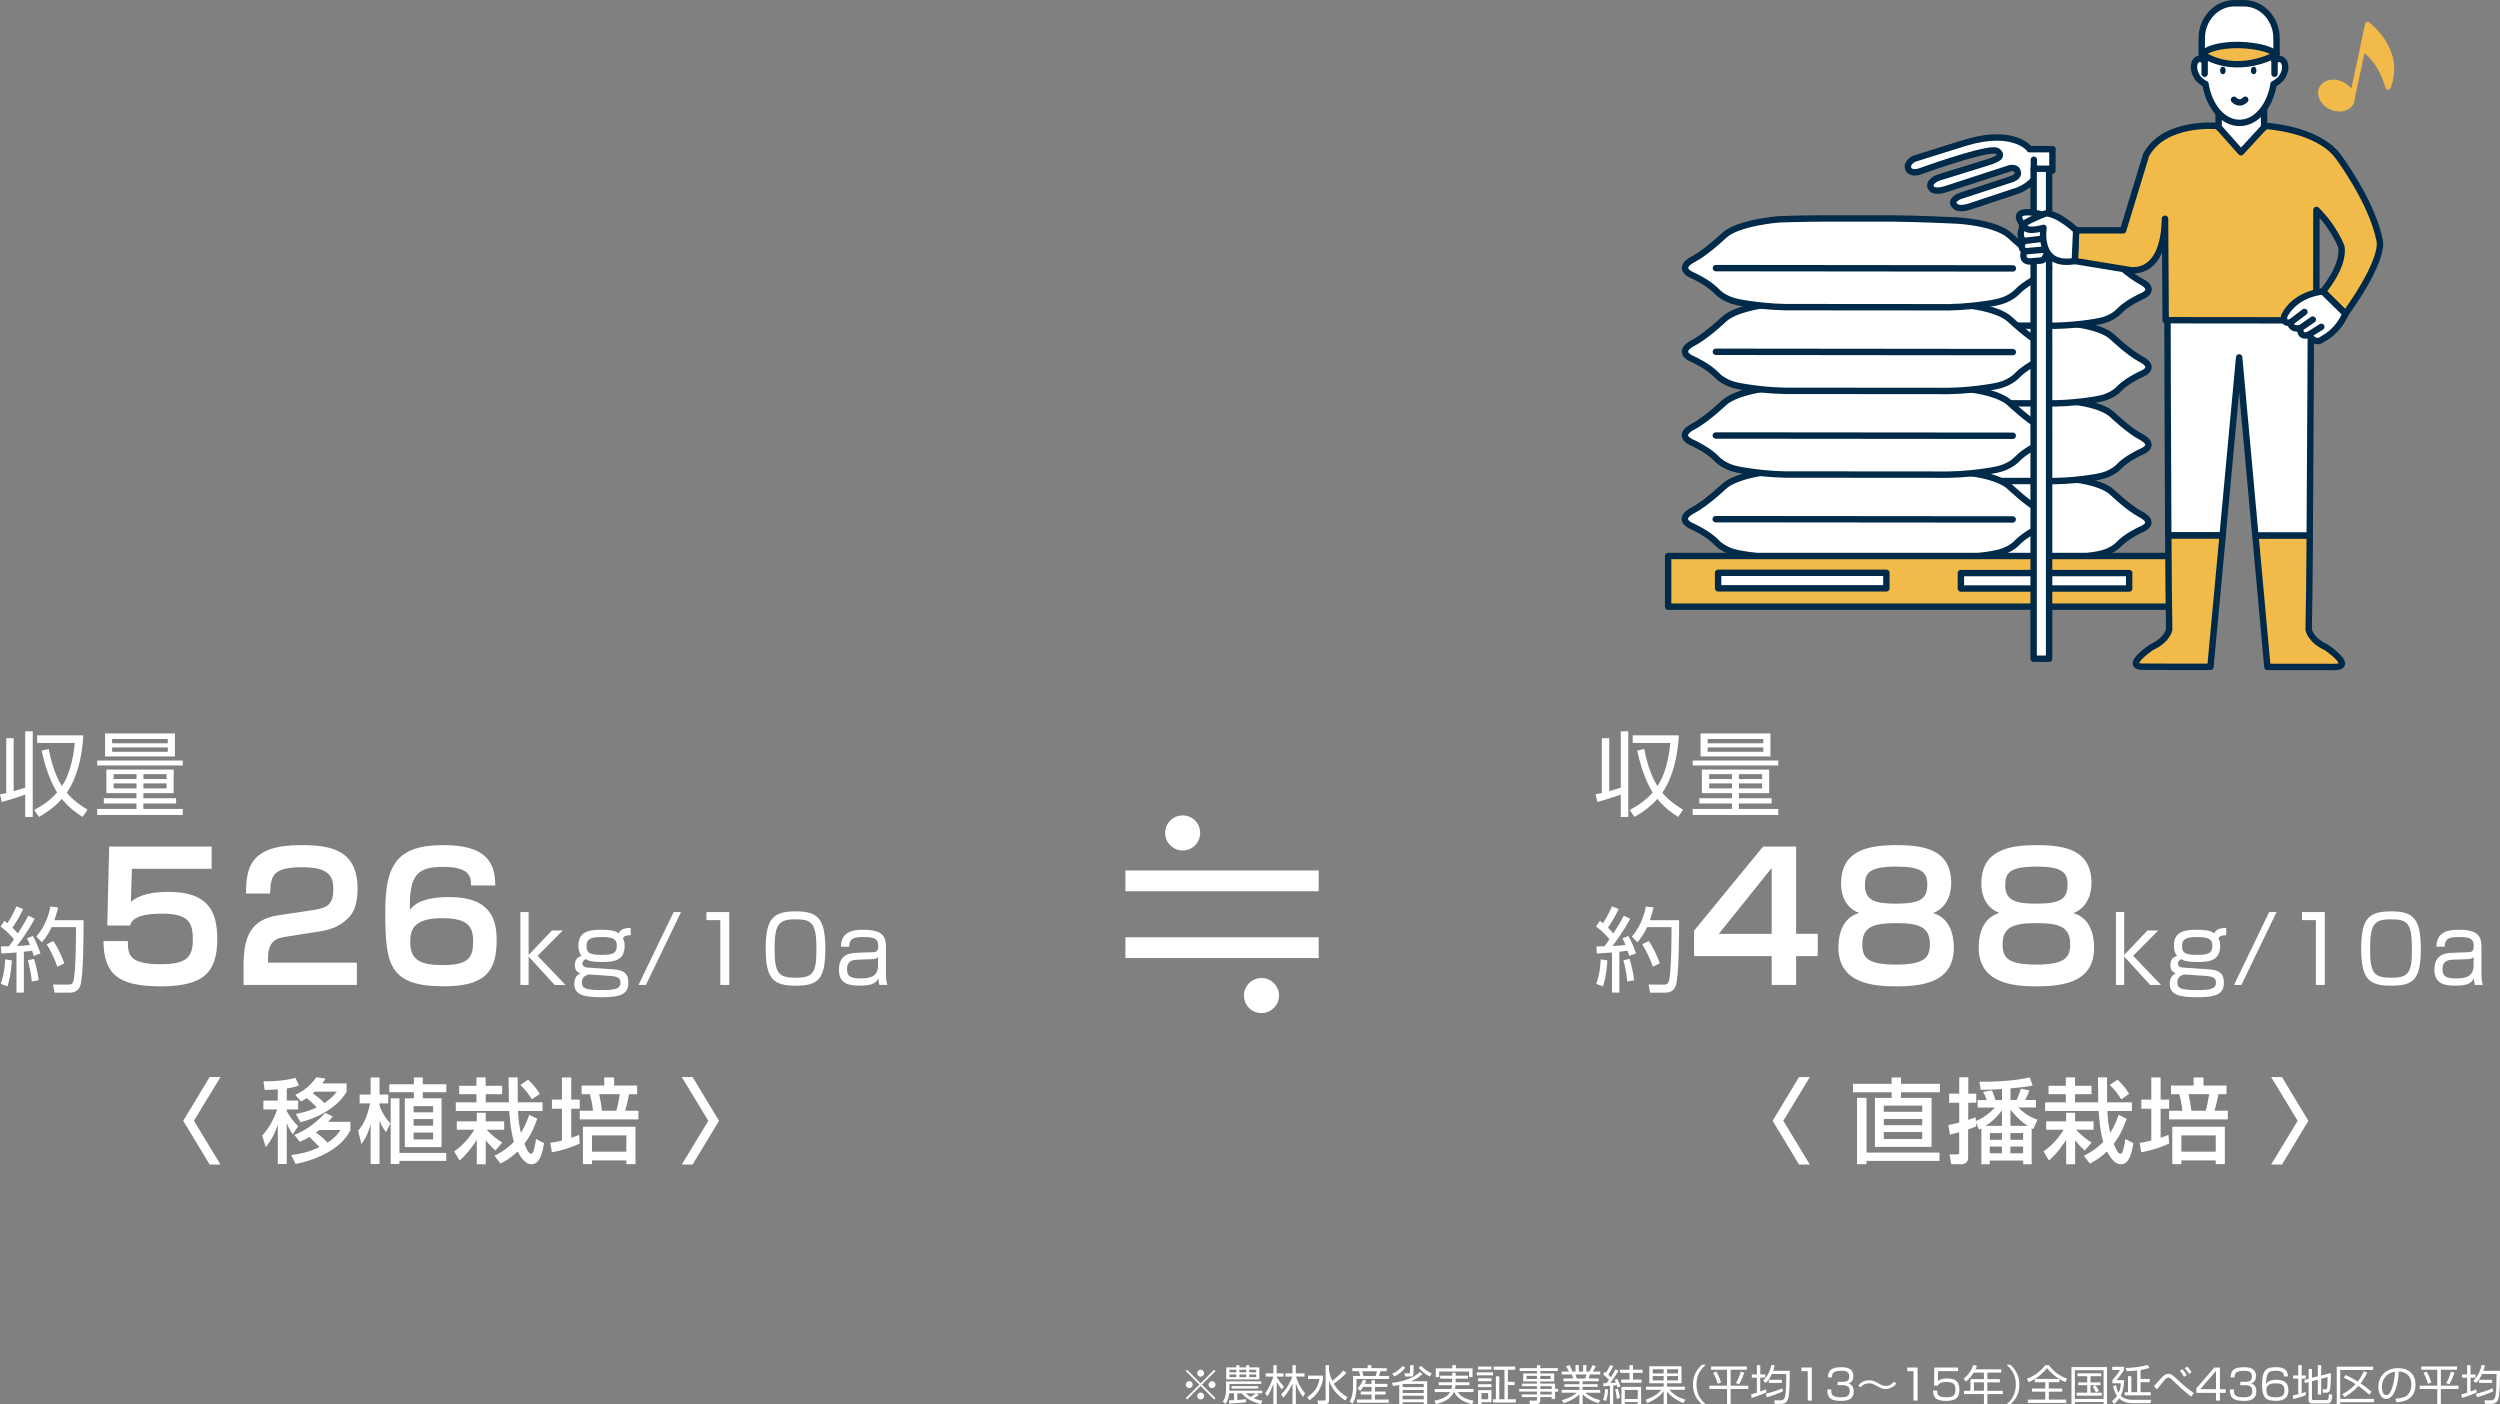 <?xml version="1.0" encoding="UTF-8"?><svg id="_レイヤー_2" xmlns="http://www.w3.org/2000/svg" viewBox="0 0 656.14 368.61"><rect x="0" y="0" width="656.14" height="368.61" fill="#808080" stroke="none"/><defs><style>.cls-1{fill:#dcdddd;}.cls-1,.cls-2,.cls-3{stroke:#002a4a;stroke-width:1.68px;}.cls-1,.cls-2,.cls-3,.cls-4,.cls-5{stroke-linecap:round;stroke-linejoin:round;}.cls-2,.cls-6{fill:#fff;}.cls-3,.cls-5{fill:#f2bb49;}.cls-4,.cls-5{stroke:#f2bb49;stroke-width:1.43px;}.cls-4,.cls-7{fill:#002a4a;}.cls-6,.cls-7{stroke-width:0px;}</style></defs><g id="_レイヤー_3"><path class="cls-6" d="m475,282.69l-6.96,11.47,6.96,11.47h-2.84l-6.93-11.47,6.93-11.47h2.84Z"/><path class="cls-6" d="m496.47,282.79h2.45v1.67h10.21v2.21h-10.21v1.48h8.03v12.85h-14.86v-12.85h4.39v-1.48h-10.16v-2.21h10.16v-1.67Zm-6.59,19.71h19.15v2.18h-19.15v.87h-2.5v-17.41h2.5v14.35Zm4.53-12.32v1.62h10.09v-1.62h-10.09Zm0,3.49v1.65h10.09v-1.65h-10.09Zm0,3.44v1.84h10.09v-1.84h-10.09Z"/><path class="cls-6" d="m518.59,294.62l.07.99c-.41.19-.82.39-2.11.82v7.35c0,1.46-1.04,1.77-1.67,1.77h-2.76l-.44-2.57h1.99c.51,0,.53-.1.53-.51v-5.31c-.95.27-1.6.44-2.42.63l-.41-2.52c.78-.15,1.24-.24,2.84-.65v-5.21h-2.64v-2.38h2.64v-4.29h2.38v4.29h2.09v2.38h-2.11v4.51c.87-.27,1.31-.44,1.94-.68l.07.99c2.52-1.09,4.05-2.52,4.99-3.56h-4.53v-1.96h2.4c-.46-1.16-.61-1.5-.95-2.16l2.3-.36c.15.32.63,1.46.95,2.52h1.7v-2.89c-3.47.22-4.7.19-5.6.19l-.32-2.11c3.44.07,9.43-.19,13.19-1.16l.78,2.16c-1.28.32-4.29.61-5.82.75v3.05h1.58c.56-1.16.95-2.3,1.14-2.96l2.25.44c-.19.56-.44,1.21-1.14,2.52h2.84v1.96h-4.66c2.09,2.08,3.93,2.81,5.07,3.22l-1.12,2.47c-.24-.12-.32-.17-.41-.22v9.43h-2.21v-.97h-8.78v.97h-2.21v-9.43c-.17.1-.24.15-.63.34l-.8-1.87Zm6.84.87v-4.1c-.78,1.09-2.06,2.67-4.32,4.1h4.32Zm-3.2,5.43v1.77h3.2v-1.77h-3.2Zm.02-3.54v1.77h3.18v-1.77h-3.18Zm5.38,0v1.77h3.35v-1.77h-3.35Zm0,3.54v1.77h3.35v-1.77h-3.35Zm.02-5.43h4.53c-2.5-1.7-3.86-3.39-4.53-4.29v4.29Z"/><path class="cls-6" d="m536.32,302.21c2.67-1.79,4.68-4.61,5.29-5.7h-4.58v-2.21h5.24v-2.25h2.35v2.25h4.85v2.21h-4.58c1.31,1.5,2.91,2.62,4.05,3.37l-1.79,2.08c-.61-.56-1.53-1.43-2.52-2.69v6.3h-2.35v-6.42c-.41.65-2.06,3.3-4.53,5.43l-1.41-2.38Zm10.6,1.14c1.14-.58,3.03-1.55,5.09-3.66-.9-2.93-1.16-7.42-1.21-8.1h-14.04v-2.28h5.43v-2.13h-4.53v-2.21h4.53v-2.21h2.42v2.21h4.32v2.21h-4.32v2.13h6.09c0-.92-.07-5.53-.07-6.55h2.38c0,.92.02,5.5.02,6.55h6.5v2.28h-6.43c.1,2.76.34,3.85.75,5.72,1.21-1.87,1.77-3.52,2.18-4.73l2.11,1.04c-.53,1.58-1.43,4.03-3.37,6.57.51,1.26,1.09,2.62,1.75,2.62.46,0,.63-.56.78-1.16.39-1.6.46-2.21.51-2.72l2.11,1.09c-.34,2.06-.92,5.55-3.27,5.55-1.92,0-3.2-2.52-3.64-3.37-1.92,1.84-3.49,2.67-4.51,3.2l-1.58-2.06Zm8.83-19.98c.97.9,2.33,2.4,3.05,3.73l-2.08,1.43c-.7-1.31-1.94-2.76-3.01-3.78l2.04-1.38Z"/><path class="cls-6" d="m561.57,299.93c.48-.05,1.07-.1,3.05-.61v-8.32h-2.62v-2.4h2.62v-5.82h2.45v5.82h2.23v2.4h-2.23v7.61c1.14-.34,1.53-.53,2.06-.78l.17,2.3c-2.42,1.09-4.46,1.77-7.32,2.3l-.41-2.52Zm14.16-17.14h2.59v2.11h6.04v2.28h-2.11c-.22,1.12-.73,3.44-1.04,4.34h3.49v2.28h-15.4v-2.28h3.47c-.12-1.72-.68-3.83-.8-4.34h-2.18v-2.28h5.94v-2.11Zm8.2,12.92v9.82h-2.4v-.97h-9.02v.97h-2.38v-9.82h13.8Zm-11.42,2.28v4.27h9.02v-4.27h-9.02Zm1.87-10.81c.32,1.24.63,3.18.75,4.34h3.78c.34-1.02.85-3.88.9-4.34h-5.43Z"/><path class="cls-6" d="m596.08,305.63l6.96-11.47-6.96-11.47h2.84l6.93,11.47-6.93,11.47h-2.84Z"/><path class="cls-6" d="m57.86,282.69l-6.96,11.47,6.96,11.47h-2.84l-6.93-11.47,6.93-11.47h2.84Z"/><path class="cls-6" d="m72.93,285.91c-.99.07-1.89.12-3.47.15l-.32-2.28c1.14.02,4.97.07,8.41-.9l.9,2.01c-.8.29-1.48.53-3.18.78v3.18h2.98v2.33h-2.98v.44c.78,1.48,1.79,2.76,2.98,3.98l-1.41,2.08c-.68-.92-1.04-1.55-1.58-2.96v10.77h-2.35v-10.23c-1.21,3.35-2.42,4.87-3.15,5.82l-.95-3.05c2.09-2.21,3.25-4.9,3.95-6.84h-3.64v-2.33h3.78v-2.93Zm19.03,8.51v2.16c-2.06,4.56-8.29,7.73-14.38,8.9l-1.14-2.33c1.77-.22,4.41-.63,7.37-2.09-.56-.65-1.99-2.11-2.64-2.67-1.04.68-1.77.97-2.5,1.29l-1.41-1.82c2.74-1.09,5.31-2.79,8.1-5.77l1.96.92c-.39.53-.65.85-1.19,1.41h5.82Zm-.99-10.06v2.16c-2.13,3.83-7.25,6.86-12.15,8l-1.16-2.18c1.31-.22,3.1-.56,5.46-1.7-.65-.73-1.62-1.67-2.64-2.42-.68.44-.85.53-1.48.87l-1.5-1.75c2.57-1.24,3.85-2.38,5.55-4.61l2.38.36c-.39.61-.53.85-.85,1.26h6.4Zm-8.39,2.16c-.15.17-.29.29-.51.46,1.14.73,1.94,1.36,3.08,2.52,1.92-1.31,2.55-2.11,3.25-2.98h-5.82Zm1.19,10.06c-.34.24-.53.41-.87.65,1.65,1.12,2.84,2.42,3.06,2.67,2.18-1.43,3.05-2.76,3.44-3.32h-5.63Z"/><path class="cls-6" d="m93.98,296.78c1.67-1.87,2.59-4.41,3.15-7.18h-2.74v-2.33h2.89v-4.49h2.33v4.49h2.3v2.33h-2.3v.56c.34,1.04,1.28,3.1,2.89,4.7l-1.19,2.25c-.51-.65-1.07-1.41-1.7-2.98v11.37h-2.33v-10.5c-.75,2.98-1.84,4.49-2.42,5.26l-.87-3.49Zm14.64-13.99h2.35v1.79h6.16v2.08h-6.16v1.6h4.92v12.8h-9.65v-12.8h2.38v-1.6h-6.45v-2.08h6.45v-1.79Zm8.51,19.81v2.08h-12.29v.82h-2.3v-17.24h2.3v14.33h12.29Zm-8.58-12.29v1.62h5.12v-1.62h-5.12Zm0,3.39v1.75h5.12v-1.75h-5.12Zm0,3.54v1.82h5.12v-1.82h-5.12Z"/><path class="cls-6" d="m119.18,302.21c2.67-1.79,4.68-4.61,5.29-5.7h-4.58v-2.21h5.24v-2.25h2.35v2.25h4.85v2.21h-4.58c1.31,1.5,2.91,2.62,4.05,3.37l-1.79,2.08c-.61-.56-1.53-1.43-2.52-2.69v6.3h-2.35v-6.42c-.41.65-2.06,3.3-4.53,5.43l-1.41-2.38Zm10.6,1.14c1.14-.58,3.03-1.55,5.09-3.66-.9-2.93-1.16-7.42-1.21-8.1h-14.04v-2.28h5.43v-2.13h-4.53v-2.21h4.53v-2.21h2.42v2.21h4.32v2.21h-4.32v2.13h6.09c0-.92-.07-5.53-.07-6.55h2.38c0,.92.02,5.5.02,6.55h6.5v2.28h-6.43c.1,2.76.34,3.85.75,5.72,1.21-1.87,1.77-3.52,2.18-4.73l2.11,1.04c-.53,1.58-1.43,4.03-3.37,6.57.51,1.26,1.09,2.62,1.75,2.62.46,0,.63-.56.78-1.16.39-1.6.46-2.21.51-2.72l2.11,1.09c-.34,2.06-.92,5.55-3.27,5.55-1.92,0-3.2-2.52-3.64-3.37-1.92,1.84-3.49,2.67-4.51,3.2l-1.58-2.06Zm8.83-19.98c.97.9,2.33,2.4,3.05,3.73l-2.08,1.43c-.7-1.31-1.94-2.76-3.01-3.78l2.04-1.38Z"/><path class="cls-6" d="m144.43,299.93c.48-.05,1.07-.1,3.05-.61v-8.32h-2.62v-2.4h2.62v-5.82h2.45v5.82h2.23v2.4h-2.23v7.61c1.14-.34,1.53-.53,2.06-.78l.17,2.3c-2.42,1.09-4.46,1.77-7.32,2.3l-.41-2.52Zm14.16-17.14h2.59v2.11h6.04v2.28h-2.11c-.22,1.12-.73,3.44-1.04,4.34h3.49v2.28h-15.4v-2.28h3.47c-.12-1.72-.68-3.83-.8-4.34h-2.18v-2.28h5.94v-2.11Zm8.2,12.92v9.82h-2.4v-.97h-9.02v.97h-2.38v-9.82h13.8Zm-11.42,2.28v4.27h9.02v-4.27h-9.02Zm1.87-10.81c.32,1.24.63,3.18.75,4.34h3.78c.34-1.02.85-3.88.9-4.34h-5.43Z"/><path class="cls-6" d="m178.94,305.63l6.96-11.47-6.96-11.47h2.84l6.93,11.47-6.93,11.47h-2.84Z"/><path class="cls-6" d="m6.62,191.94h1.97v22.47h-1.97v-5.85c-1.24.46-4.29,1.43-6.16,1.92l-.46-2.01c.58-.1.92-.17,1.65-.34v-14.39h1.94v13.9c1.09-.29,2.01-.61,3.03-.92v-14.78Zm15.07,22.47c-1.36-.85-3.42-2.23-5.46-4.73-2.23,2.52-4.66,3.95-6.02,4.73l-1.24-1.82c2.28-1.24,4.25-2.57,6.02-4.61-.75-1.19-2.77-4.78-4.05-10.99l1.84-.41c1.02,5.51,2.79,8.69,3.47,9.73,1.82-2.69,2.98-6.82,3.37-11.33h-9.87v-1.99h12.11c-.1,1.94-.56,9.56-4.32,15.07,1.97,2.35,4.22,3.71,5.43,4.44l-1.29,1.92Z"/><path class="cls-6" d="m25.5,199.61h22.47v1.29h-22.47v-1.29Zm20.09,8.56h-7.96v1.33h8.59v1.38h-8.59v1.43h10.34v1.58h-22.47v-1.58h10.31v-1.43h-8.56v-1.38h8.56v-1.33h-7.89v-6.19h17.66v6.19Zm.32-15.67v6.04h-18.34v-6.04h18.34Zm-1.87,1.46h-14.61v1.12h14.61v-1.12Zm0,2.21h-14.61v1.14h14.61v-1.14Zm-8.22,7.01h-5.99v1.29h5.99v-1.29Zm0,2.43h-5.99v1.31h5.99v-1.31Zm7.91-2.43h-6.09v1.29h6.09v-1.29Zm0,2.43h-6.09v1.31h6.09v-1.31Z"/><path class="cls-6" d="m9.1,241.15c-1.84,3.45-4.22,6.6-4.66,7.13,1.84-.07,2.72-.19,3.42-.27-.27-.73-.51-1.24-.78-1.75l1.55-.61c.73,1.16,1.75,3.78,1.99,4.58l-1.77.66c-.1-.36-.17-.58-.41-1.36-1.36.19-1.84.24-2.18.27v10.72h-1.94v-10.53c-2.38.17-2.98.22-3.98.27l-.1-1.87c.68,0,.82,0,2.09-.02.75-.99,1.07-1.43,1.33-1.87-.39-.46-1.7-1.99-3.52-3.35l1.02-1.48c.22.17.39.32.8.63,1.14-1.75,1.77-3.11,2.35-4.42l1.77.68c-.85,1.87-1.97,3.69-2.81,4.9.1.12.73.75,1.41,1.53.99-1.55,1.72-2.69,2.74-4.66l1.67.8ZM.17,258.21c.34-.87,1.04-2.81,1.19-6.43l1.75.29c-.05.66-.22,4.03-1.16,6.82l-1.77-.68Zm8.18-.61c-.19-2.16-.73-4.44-1.02-5.58l1.6-.34c.41,1.33.95,3.35,1.21,5.58l-1.8.34Zm1.19-11.79c2.64-3.03,3.4-6.43,3.69-7.89l2.01.22c-.24,1.09-.51,2.09-.97,3.37h7.67c0,3.11-.02,15.07-.9,17.27-.7,1.75-2.23,1.75-2.86,1.75h-3.86l-.39-2.13,3.86.02c.58,0,1.24-.02,1.5-.99.68-2.52.66-13.39.66-14.1h-6.41c-1.04,2.26-2.01,3.35-2.55,3.98l-1.46-1.5Zm5.51,7.91c-.63-1.87-1.72-4.2-2.79-5.9l1.72-.83c1.24,1.7,2.35,4.25,2.89,5.85l-1.82.87Z"/><path class="cls-6" d="m55.55,222.18v5.85h-20.93l-.28,8.71c1.06-.88,3.27-2.67,9.91-2.67,10.05,0,12.77,4.79,12.77,12.31,0,8.67-3.41,12.49-14.8,12.49s-14.94-3.27-15.07-11.89h6.41c0,3.27,0,6.08,8.48,6.08,6.41,0,8.57-1.43,8.57-6.36,0-4.29-.83-6.91-8.07-6.91s-8.02,2.03-8.44,3.13h-5.95l.51-20.74h26.87Z"/><path class="cls-6" d="m75.46,245.78c-2.81.42-5.12.97-5.12,5.81v1.06h23.32v5.85h-29.73v-5.12c0-7.47,1.8-12.08,9.22-13.18l8.99-1.34c3.64-.55,5.35-1.34,5.35-5.44,0-3.32-1.01-5.81-8.16-5.81-7.56,0-8.34,2.07-8.44,6.91h-6.32c0-6.96,1.2-12.72,14.43-12.72,8.07,0,14.84,1.38,14.84,11.43,0,2.58-.41,5.53-2.07,7.33-1.84,1.98-4.1,3.32-7.7,3.87l-8.62,1.34Z"/><path class="cls-6" d="m123.62,232.41c.05-1.98-.05-4.89-7.28-4.89-6.55,0-8.99,1.8-8.76,11.29.88-1.11,2.77-3.37,10.37-3.37,10.92,0,12.4,5.95,12.4,11.39,0,8.16-3.04,12.03-13.88,12.03-14.52,0-15.35-5.85-15.35-19.73,0-12.12,3.04-17.33,15.26-17.33,10.65,0,13.64,4.06,13.6,10.6h-6.36Zm-15.95,15.07c.05,4.61,2.95,5.81,8.44,5.81,6.96,0,8.07-1.98,8.07-6.27,0-4.01-1.52-6.04-8.21-6.04-8.11,0-8.3,3.73-8.3,6.5Z"/><path class="cls-6" d="m144.85,244.21h2.84l-6.6,6.65,7.33,7.64h-2.86l-6.82-7.45v7.45h-2.16v-19.12h2.16v11.26l6.11-6.43Z"/><path class="cls-6" d="m165.52,245.45c-1.33.05-1.67.19-2.04.85.27.46.46.8.46,1.89,0,3.71-2.38,4.29-5.82,4.29s-4.05-.53-4.39-.78c-.44.29-.87.58-.87,1.16,0,.8.68,1.04,1.36,1.09l6.84.46c3.06.19,3.86,1.5,3.86,3.47,0,3.03-2.01,3.86-6.99,3.86-4.68,0-7.21-.63-7.21-3.54,0-1.92,1.07-2.5,1.58-2.77-.56-.19-1.43-.51-1.43-2.18,0-.46.12-2.04,1.77-2.35-.82-.95-.82-2.35-.82-2.79,0-3.25,2.21-4.1,5.97-4.1,1.6,0,3.64.12,4.59.95.32-.61.75-1.41,3.15-1.43v1.92Zm-10.89,10.31c-.39-.02-1.21.46-1.33.58-.51.49-.58,1-.58,1.46,0,1.5.63,2.06,5.39,2.06,3.98,0,4.73-.63,4.73-1.96s-.85-1.65-3.15-1.8l-5.05-.34Zm-.7-7.55c0,2.16,1.29,2.4,4.05,2.4,2.96,0,3.91-.44,3.91-2.47,0-1.63-.99-2.21-4-2.21-2.55,0-3.95.39-3.95,2.28Z"/><path class="cls-6" d="m178.74,239.38l-9.22,19.12h-1.94l9.22-19.12h1.94Z"/><path class="cls-6" d="m191.4,239.38v19.12h-2.35v-17.01h-3.64v-2.11h5.99Z"/><path class="cls-6" d="m208.8,239.19c5.85,0,7.81,1.84,7.81,9.88s-1.94,9.63-7.81,9.63-7.84-1.8-7.84-9.75,2.01-9.75,7.84-9.75Zm-5.51,9.8c0,6.53,1.07,7.62,5.6,7.62s5.39-1.31,5.39-7.54c0-6.79-1.14-7.79-5.51-7.79s-5.48,1.24-5.48,7.71Z"/><path class="cls-6" d="m232.52,255.61c0,1.87.27,2.6.39,2.89h-2.11c-.22-.78-.24-1.29-.24-1.75-.63,1.19-1.46,1.94-4.95,1.94-2.4,0-5.43-.27-5.43-4.17,0-1.24.24-2.81,1.67-3.74.58-.39,1.84-.66,2.38-.68l4.8-.19c.75-.02,1.46-.05,1.46-1.65,0-1.7-.63-2.33-3.86-2.33-2.26,0-3.74.19-3.76,2.55h-2.16c.05-3.69,2.64-4.46,5.82-4.46,5.22,0,5.99,1.77,5.99,4.61v6.99Zm-2.06-4.44c-.27.36-.9.53-1.33.56l-4.2.15c-2.57.1-2.62,1.65-2.62,2.62,0,1.96,1.33,2.3,3.64,2.3,2.96,0,4.51-.83,4.51-3.52v-2.11Z"/><path class="cls-6" d="m346.1,228.46v5.46h-50.73v-5.46h50.73Zm0,17.53v5.46h-50.73v-5.46h50.73Zm-31.11-27.38c0,2.59-2.08,4.6-4.6,4.6s-4.6-2.08-4.6-4.6,2.08-4.6,4.6-4.6,4.6,1.94,4.6,4.6Zm20.69,42.68c0,2.59-2.16,4.6-4.6,4.6-2.59,0-4.6-2.08-4.6-4.6s2.08-4.6,4.6-4.6,4.6,2.01,4.6,4.6Z"/><path class="cls-6" d="m425.38,191.94h1.97v22.47h-1.97v-5.85c-1.24.46-4.29,1.43-6.16,1.92l-.46-2.01c.58-.1.92-.17,1.65-.34v-14.39h1.94v13.9c1.09-.29,2.01-.61,3.03-.92v-14.78Zm15.07,22.47c-1.36-.85-3.42-2.23-5.46-4.73-2.23,2.52-4.66,3.95-6.02,4.73l-1.24-1.82c2.28-1.24,4.25-2.57,6.02-4.61-.75-1.19-2.77-4.78-4.05-10.99l1.84-.41c1.02,5.51,2.79,8.69,3.47,9.73,1.82-2.69,2.98-6.82,3.37-11.33h-9.87v-1.99h12.11c-.1,1.94-.56,9.56-4.32,15.07,1.97,2.35,4.22,3.71,5.43,4.44l-1.29,1.92Z"/><path class="cls-6" d="m444.25,199.61h22.47v1.29h-22.47v-1.29Zm20.09,8.56h-7.96v1.33h8.59v1.38h-8.59v1.43h10.34v1.58h-22.47v-1.58h10.31v-1.43h-8.56v-1.38h8.56v-1.33h-7.89v-6.19h17.66v6.19Zm.32-15.67v6.04h-18.34v-6.04h18.34Zm-1.87,1.46h-14.61v1.12h14.61v-1.12Zm0,2.21h-14.61v1.14h14.61v-1.14Zm-8.22,7.01h-5.99v1.29h5.99v-1.29Zm0,2.43h-5.99v1.31h5.99v-1.31Zm7.91-2.43h-6.09v1.29h6.09v-1.29Zm0,2.43h-6.09v1.31h6.09v-1.31Z"/><path class="cls-6" d="m427.85,241.15c-1.84,3.45-4.22,6.6-4.66,7.13,1.84-.07,2.72-.19,3.42-.27-.27-.73-.51-1.24-.78-1.75l1.55-.61c.73,1.16,1.75,3.78,1.99,4.58l-1.77.66c-.1-.36-.17-.58-.41-1.36-1.36.19-1.84.24-2.18.27v10.72h-1.94v-10.53c-2.38.17-2.98.22-3.98.27l-.1-1.87c.68,0,.82,0,2.09-.02.75-.99,1.07-1.43,1.33-1.87-.39-.46-1.7-1.99-3.52-3.35l1.02-1.48c.22.17.39.32.8.63,1.14-1.75,1.77-3.11,2.35-4.42l1.77.68c-.85,1.87-1.97,3.69-2.81,4.9.1.12.73.75,1.41,1.53.99-1.55,1.72-2.69,2.74-4.66l1.67.8Zm-8.93,17.06c.34-.87,1.04-2.81,1.19-6.43l1.75.29c-.05.66-.22,4.03-1.16,6.82l-1.77-.68Zm8.18-.61c-.19-2.16-.73-4.44-1.02-5.58l1.6-.34c.41,1.33.95,3.35,1.21,5.58l-1.8.34Zm1.19-11.79c2.64-3.03,3.4-6.43,3.69-7.89l2.01.22c-.24,1.09-.51,2.09-.97,3.37h7.67c0,3.11-.02,15.07-.9,17.27-.7,1.75-2.23,1.75-2.86,1.75h-3.86l-.39-2.13,3.86.02c.58,0,1.24-.02,1.5-.99.68-2.52.66-13.39.66-14.1h-6.41c-1.04,2.26-2.01,3.35-2.55,3.98l-1.46-1.5Zm5.51,7.91c-.63-1.87-1.72-4.2-2.79-5.9l1.72-.83c1.24,1.7,2.35,4.25,2.89,5.85l-1.82.87Z"/><path class="cls-6" d="m471.4,222.18v22.91h5.67v5.85h-5.67v7.56h-6.41v-7.56h-20.37v-6.68l18.12-22.08h8.67Zm-6.41,5.62l-13.88,17.29h13.88v-17.29Z"/><path class="cls-6" d="m483.2,231.86c0-8.57,6.87-10.05,14.52-10.05s14.38,1.34,14.38,10c0,1.94-.55,6.18-4.75,7.84,5.44,1.52,5.44,7.97,5.44,8.99,0,8.8-7.28,10.23-15.12,10.23-5.95,0-15.17-.69-15.17-10.19,0-1.29,0-7.51,5.44-9.08-4.75-1.75-4.75-6.87-4.75-7.74Zm23.32,16c0-4.7-3.04-5.58-8.85-5.58-6.32,0-8.9,1.11-8.9,5.67,0,3.64,1.71,5.21,8.9,5.21s8.85-1.71,8.85-5.3Zm-.69-15.76c0-3.13-1.48-4.66-8.16-4.66-7.28,0-8.21,1.84-8.21,4.89,0,4.01,2.67,4.84,8.21,4.84,6.41,0,8.16-1.29,8.16-5.07Z"/><path class="cls-6" d="m520.02,231.86c0-8.57,6.87-10.05,14.52-10.05s14.38,1.34,14.38,10c0,1.94-.55,6.18-4.75,7.84,5.44,1.52,5.44,7.97,5.44,8.99,0,8.8-7.28,10.23-15.12,10.23-5.95,0-15.17-.69-15.17-10.19,0-1.29,0-7.51,5.44-9.08-4.75-1.75-4.75-6.87-4.75-7.74Zm23.32,16c0-4.7-3.04-5.58-8.85-5.58-6.32,0-8.9,1.11-8.9,5.67,0,3.64,1.71,5.21,8.9,5.21s8.85-1.71,8.85-5.3Zm-.69-15.76c0-3.13-1.48-4.66-8.16-4.66-7.28,0-8.21,1.84-8.21,4.89,0,4.01,2.67,4.84,8.21,4.84,6.41,0,8.16-1.29,8.16-5.07Z"/><path class="cls-6" d="m563.61,244.21h2.84l-6.6,6.65,7.33,7.64h-2.86l-6.82-7.45v7.45h-2.16v-19.12h2.16v11.26l6.11-6.43Z"/><path class="cls-6" d="m584.27,245.45c-1.33.05-1.67.19-2.04.85.27.46.46.8.46,1.89,0,3.71-2.38,4.29-5.82,4.29s-4.05-.53-4.39-.78c-.44.29-.87.58-.87,1.16,0,.8.68,1.04,1.36,1.09l6.84.46c3.06.19,3.86,1.5,3.86,3.47,0,3.03-2.01,3.86-6.99,3.86-4.68,0-7.21-.63-7.21-3.54,0-1.92,1.07-2.5,1.58-2.77-.56-.19-1.43-.51-1.43-2.18,0-.46.12-2.04,1.77-2.35-.82-.95-.82-2.35-.82-2.79,0-3.25,2.21-4.1,5.97-4.1,1.6,0,3.64.12,4.59.95.32-.61.75-1.41,3.15-1.43v1.92Zm-10.89,10.31c-.39-.02-1.21.46-1.33.58-.51.49-.58,1-.58,1.46,0,1.5.63,2.06,5.39,2.06,3.98,0,4.73-.63,4.73-1.96s-.85-1.65-3.15-1.8l-5.05-.34Zm-.7-7.55c0,2.16,1.29,2.4,4.05,2.4,2.96,0,3.91-.44,3.91-2.47,0-1.63-.99-2.21-4-2.21-2.55,0-3.95.39-3.95,2.28Z"/><path class="cls-6" d="m597.49,239.38l-9.22,19.12h-1.94l9.22-19.12h1.94Z"/><path class="cls-6" d="m610.16,239.38v19.12h-2.35v-17.01h-3.64v-2.11h5.99Z"/><path class="cls-6" d="m627.55,239.19c5.85,0,7.81,1.84,7.81,9.88s-1.94,9.63-7.81,9.63-7.84-1.8-7.84-9.75,2.01-9.75,7.84-9.75Zm-5.51,9.8c0,6.53,1.07,7.62,5.6,7.62s5.39-1.31,5.39-7.54c0-6.79-1.14-7.79-5.51-7.79s-5.48,1.24-5.48,7.71Z"/><path class="cls-6" d="m651.27,255.61c0,1.87.27,2.6.39,2.89h-2.11c-.22-.78-.24-1.29-.24-1.75-.63,1.19-1.46,1.94-4.95,1.94-2.4,0-5.43-.27-5.43-4.17,0-1.24.24-2.81,1.67-3.74.58-.39,1.84-.66,2.38-.68l4.8-.19c.75-.02,1.46-.05,1.46-1.65,0-1.7-.63-2.33-3.86-2.33-2.26,0-3.74.19-3.76,2.55h-2.16c.05-3.69,2.64-4.46,5.82-4.46,5.22,0,5.99,1.77,5.99,4.61v6.99Zm-2.06-4.44c-.27.36-.9.53-1.33.56l-4.2.15c-2.57.1-2.62,1.65-2.62,2.62,0,1.96,1.33,2.3,3.64,2.3,2.96,0,4.51-.83,4.51-3.52v-2.11Z"/><path class="cls-6" d="m311.55,367.31l-.35-.35,3.58-3.56-3.58-3.56.35-.35,3.56,3.58,3.56-3.58.35.35-3.58,3.56,3.58,3.56-.35.35-3.56-3.58-3.56,3.58Zm1.49-3.92c0,.5-.41.91-.91.91s-.92-.41-.92-.91.42-.91.92-.91.91.42.91.91Zm2.99-2.99c0,.48-.4.91-.91.91s-.91-.42-.91-.91.42-.92.91-.92.91.42.91.92Zm0,5.99c0,.5-.4.92-.91.92s-.91-.42-.91-.92.42-.91.91-.91.91.42.91.91Zm3-2.99c0,.5-.41.91-.92.91s-.91-.41-.91-.91.42-.91.91-.91.92.42.92.91Z"/><path class="cls-6" d="m330.34,366.08c-.24.22-.55.48-1.29.93.89.34,1.71.52,2.28.63l-.4.88c-2.09-.52-3.88-1.41-5.04-2.84h-1.14v1.76c.85-.07,1.63-.13,2.28-.22v.77c-.26.04-.58.1-1.09.15-.52.05-2.84.23-3.3.26l-.12-.86c.14,0,1.14-.04,1.35-.06v-1.81h-1.25c-.11.96-.42,2.02-.96,2.8l-.73-.6c.32-.47.85-1.25.85-3.21v-2.12h9.26v.69h-8.37v1.45c0,.19-.01.25-.01.31h8.63v.68h-1.43l.48.4Zm-5.86-7.2v-.58h.8v.58h1.8v-.58h.78v.58h2.66v3.15h-8.69v-3.15h2.64Zm0,.62h-1.8v.68h1.8v-.68Zm0,1.23h-1.8v.71h1.8v-.71Zm5.73,3.7h-6.96v-.63h6.96v.63Zm-3.12-4.93h-1.8v.68h1.8v-.68Zm0,1.23h-1.8v.71h1.8v-.71Zm-.13,4.95c.29.26.59.56,1.3.96.68-.41,1.12-.8,1.29-.96h-2.58Zm2.74-6.18h-1.83v.68h1.83v-.68Zm0,1.23h-1.83v.71h1.83v-.71Z"/><path class="cls-6" d="m336.42,364.66c-.78-.89-1.23-1.77-1.34-1.99v5.82h-.87v-5.31c-.69,1.98-1.26,2.82-1.61,3.32l-.53-.88c1.23-1.47,2.09-4.21,2.13-4.33h-2v-.85h2v-2.13h.87v2.13h1.8v.85h-1.8v.09c.32.62,1.07,1.71,1.92,2.52l-.57.77Zm-.18,1.27c1.48-1.3,2.5-3.33,2.94-4.64h-1.83v-.85h1.87v-2.13h.87v2.13h2.28v.85h-2.22c.37,1.26,1.33,3.29,2.39,4.39l-.55.94c-.85-1.03-1.46-2.23-1.89-3.51v5.39h-.87v-5.45c-.86,2.09-1.94,3.26-2.45,3.77l-.53-.89Z"/><path class="cls-6" d="m347.26,361.04v.86c-.17.92-.73,3.76-3.6,5.59l-.57-.83c1.69-1.1,2.79-2.33,3.22-4.73h-3.01v-.89h3.96Zm5.79,6.52c-1-.67-3.41-2.43-4.22-5.26v5.15c0,.6-.17,1.06-1.04,1.06h-1.85l-.18-.93h1.78c.36,0,.37-.15.37-.34v-8.94h.91v1.17c0,.34.14,1.46.83,2.92,1.08-.78,2.06-1.68,2.92-2.7l.79.66c-1.22,1.29-2.49,2.27-3.31,2.82,1.09,1.93,2.76,3.02,3.6,3.54l-.59.87Z"/><path class="cls-6" d="m358.96,359.08v-.79h.96v.79h4.03v.8h-1.65c-.12.57-.32,1.1-.37,1.25h2.65v.79h-8.56v2.24c0,1.38-.29,3.18-1.06,4.29l-.74-.65c.65-.91.89-2.55.89-3.55v-3.12h1.87c-.01-.11-.14-.79-.32-1.25h-1.73v-.8h4.03Zm1.01,4.13v-.99h.9v.99h3.26v.8h-3.26v1.21h2.79v.78h-2.79v1.32h3.62v.83h-8.39v-.83h3.87v-1.32h-2.82v-.78h2.82v-1.21h-2.21c-.34.55-.54.76-.77,1l-.7-.59c.77-.75,1.24-1.77,1.42-2.28l.87.17c-.1.31-.18.52-.36.9h1.76Zm1.08-2.07c.14-.4.25-.84.32-1.25h-3.85c.2.68.25.89.33,1.25h3.2Z"/><path class="cls-6" d="m365.33,362.93c2.63-.28,5.42-1.08,7.36-2.86l.64.58c-.46.4-1.38,1.19-2.95,1.87h4.19v5.96h-.9v-.47h-5.53v.47h-.9v-4.99c-.59.13-1.1.21-1.63.29l-.27-.85Zm.05-2.41c.46-.19,1.62-.64,2.71-2.02l.74.44c-.62.88-1.74,1.83-2.9,2.34l-.54-.76Zm2.92,2.71s-.11.03-.17.04v.8h5.53v-.85h-5.37Zm5.37,1.56h-5.53v.82h5.53v-.82Zm0,1.53h-5.53v.95h5.53v-.95Zm-2.68-5.91c0,.35,0,.87-.84.87h-1.41l-.13-.85h1.18c.14.01.29-.01.29-.25v-1.87h.91v2.1Zm2.05-1.96c.68.83,1.76,1.63,2.74,1.99l-.51.84c-1.3-.61-2.4-1.67-2.96-2.29l.73-.54Z"/><path class="cls-6" d="m377.98,361.84v-.78h3.17v-.78h.89v.78h3.23v.78h-3.23v.95h3.63v.76h-3.65c-.05.54-.11.79-.17,1h4.86v.81h-4.09c.57.86,1.47,1.76,4.1,2.27l-.35.91c-2.53-.59-3.98-1.73-4.7-3.18h-.11c-.33.73-1.12,2.3-4.68,3.15l-.4-.9c2.16-.43,3.5-1.12,4.11-2.25h-4.04v-.81h4.36c.15-.56.18-.86.19-1h-3.51v-.76h3.54v-.95h-3.17Zm4.14-3.55v.84h4.36v2.29h-.91v-1.45h-7.84v1.45h-.9v-2.29h4.33v-.84h.97Z"/><path class="cls-6" d="m391.85,360.17v.79h-4.25v-.79h4.25Zm-.4-1.51v.78h-3.52v-.78h3.52Zm0,3.07v.78h-3.52v-.78h3.52Zm0,1.56v.78h-3.52v-.78h3.52Zm0,1.56v3.17h-2.64v.47h-.88v-3.64h3.52Zm-.87.77h-1.77v1.63h1.77v-1.63Zm4.28,1.62v-7.73h-2.84v-.85h5.65v.85h-1.92v3.15h1.75v.86h-1.75v3.73h2.1v.86h-6.01v-.86h.76v-6.03h.9v6.03h1.35Z"/><path class="cls-6" d="m408.86,359.82h-4.6v.65h3.64v2.1h-3.64v.57h3.88v1.36h.78v.75h-.78v1.94h-.89v-.53h-2.99v.87c0,.58-.26.96-.96.96h-1.77l-.12-.89h1.61c.28.01.36-.07.36-.33v-.61h-3.99v-.69h3.99v-.73h-4.66v-.71h4.66v-.72h-3.96v-.67h3.96v-.57h-3.61v-2.1h3.61v-.65h-4.54v-.75h4.54v-.76h.88v.76h4.6v.75Zm-5.48,1.28h-2.73v.83h2.73v-.83Zm3.61,0h-2.73v.83h2.73v-.83Zm.26,2.72h-2.99v.72h2.99v-.72Zm0,1.43h-2.99v.73h2.99v-.73Z"/><path class="cls-6" d="m419.49,368.32c-1.87-.68-2.79-1.16-4.11-2.37v2.55h-.87v-2.56c-1.29,1.24-2.56,1.82-4.13,2.35l-.48-.79c1.01-.29,2.54-.78,3.95-1.97h-3.98v-.74h4.64v-.8h-3.92v-.7h3.92v-.77h-4.18v-.73h2.58c-.07-.26-.25-.81-.36-1.06h-2.68v-.75h1.9c-.22-.48-.34-.71-.74-1.4l.89-.3c.13.22.4.65.78,1.7h.81v-1.71h.86v1.71h1.13v-1.71h.86v1.71h.78c.34-.57.62-1.23.8-1.7l.89.3c-.15.33-.5.96-.77,1.4h1.94v.75h-2.73c-.14.47-.22.7-.34,1.06h2.65v.73h-4.21v.77h3.95v.7h-3.95v.8h4.63v.74h-3.96c1.24,1.06,2.22,1.5,3.96,1.96l-.52.83Zm-3.45-6.52c.04-.11.23-.62.31-1.06h-2.87c.05.15.3.89.36,1.06h2.2Z"/><path class="cls-6" d="m420.73,367.43c.34-.91.46-1.89.53-2.86l.79.13c-.03.7-.13,1.92-.53,3.01l-.79-.29Zm4.06-7.68c-.58,1.03-1.58,2.5-2.17,3.22l1.47-.09c-.17-.4-.24-.54-.33-.71l.68-.29c.45.72.77,1.72.86,1.98l-.76.3c-.07-.23-.1-.36-.19-.59-.1.02-.78.07-.95.08v4.85h-.86v-4.79c-.37.02-1.47.1-1.73.11l-.02-.8c.35.01.52.01.84,0,.4-.47.55-.69.65-.85-.37-.46-.89-.95-1.52-1.44l.41-.7c.19.13.23.16.33.25.24-.34.78-1.28,1.09-1.99l.85.26c-.33.67-1.02,1.83-1.33,2.25.35.32.52.51.66.66.76-1.14,1.08-1.78,1.23-2.08l.78.36Zm-.45,7.39c-.03-.63-.22-1.77-.45-2.45l.71-.21c.28.8.46,1.66.57,2.43l-.84.23Zm4.25-8.86v1.22h2.51v.82h-2.51v1.76h2.23v.83h-5.34v-.83h2.2v-1.76h-2.53v-.82h2.53v-1.22h.9Zm2.13,10.21h-.88v-.51h-3.4v.51h-.88v-4.49h5.16v4.49Zm-.88-3.69h-3.4v2.37h3.4v-2.37Z"/><path class="cls-6" d="m441.82,368.26c-2.63-1.13-3.69-2.26-4.29-3.04v3.29h-.89v-3.36c-.64.87-1.62,1.92-4.29,3.09l-.46-.85c2.67-.91,3.71-2.12,4.1-2.62h-4v-.83h4.65v-.9h-3.76v-4.46h8.44v4.46h-3.79v.9h4.67v.83h-4.07c1.41,1.54,2.81,2.13,4.18,2.57l-.48.9Zm-5.18-8.89h-2.86v1.08h2.86v-1.08Zm0,1.79h-2.86v1.13h2.86v-1.13Zm3.77-1.79h-2.88v1.08h2.88v-1.08Zm0,1.79h-2.88v1.13h2.88v-1.13Z"/><path class="cls-6" d="m447.73,358.18c-1.27,1.1-2.48,2.58-2.48,5.21s1.21,4.12,2.48,5.21h-1.03c-1.51-1.36-2.37-2.99-2.37-5.21s.86-3.85,2.37-5.21h1.03Z"/><path class="cls-6" d="m458.47,358.63v.87h-4.26v4.17h4.63v.88h-4.63v3.95h-.94v-3.95h-4.62v-.88h4.62v-4.17h-4.19v-.87h9.38Zm-7.65,4.54c-.34-1.3-.96-2.49-1.17-2.88l.83-.31c.75,1.31,1.08,2.4,1.22,2.88l-.88.31Zm4.79-.19c.34-.54.78-1.32,1.27-2.99l.92.26c-.68,1.91-1.13,2.68-1.36,3.07l-.83-.34Z"/><path class="cls-6" d="m463.61,365.44c-1.01.5-3.05,1.23-3.87,1.47l-.15-.95c.33-.09.67-.18,1.51-.43v-3.96h-1.32v-.84h1.32v-2.44h.89v2.44h1.31v.84h-1.31v3.65c.79-.29,1.09-.41,1.49-.57l.14.78Zm-.9-3.03c1.2-1.2,1.89-2.59,2.18-4.19l.89.12c-.09.42-.19.85-.4,1.43h4.34c0,2.44.02,6.07-.44,7.39-.29.81-.73,1.3-1.98,1.3h-1.5l-.15-.94h1.53c.4.01.84,0,1.1-.46.22-.4.56-1,.53-6.45h-3.78c-.4.9-.94,1.73-1.59,2.35l-.73-.56Zm.71,3.39c1.1-.26,2.76-.74,4.39-1.43l.13.79c-1.42.68-3.2,1.27-4.26,1.56l-.26-.92Zm4.25-2.85h-3.44v-.81h3.44v.81Z"/><path class="cls-6" d="m475.52,358.91v8.67h-1.07v-7.71h-1.65v-.96h2.72Z"/><path class="cls-6" d="m480.63,364.66c-.02,1.02-.04,2.06,2.43,2.06,1.38,0,2.4-.17,2.4-1.59,0-.56-.03-1.58-1.86-1.58h-1.3v-.89h1.31c.66,0,1.75,0,1.75-1.4,0-1.2-.8-1.49-2.12-1.49-2.24,0-2.42.81-2.43,1.74h-1.06c.08-1.79.79-2.68,3.46-2.68.93,0,3.21,0,3.21,2.33,0,1.56-.98,1.83-1.29,1.91.34.12,1.39.47,1.39,2.08,0,2.42-2.13,2.52-3.32,2.52-2.77,0-3.63-.83-3.63-3h1.07Z"/><path class="cls-6" d="m497.7,363.15c-.92,1.16-2.18,1.4-2.81,1.4-.92,0-1.45-.31-2.52-.92-.87-.51-1.38-.57-1.85-.57-.44,0-1.45.08-2.2,1.08l-.59-.52c.23-.28.5-.59.96-.86.5-.27,1.17-.52,1.88-.52.76,0,1.44.25,2.4.81.65.38,1.18.69,1.91.69,1.28,0,1.98-.83,2.23-1.12l.58.53Z"/><path class="cls-6" d="m503.28,358.91v8.67h-1.07v-7.71h-1.65v-.96h2.72Z"/><path class="cls-6" d="m513.92,358.91v.96h-5.24l-.08,2.62c.31-.26.82-.71,2.49-.71,1.57,0,3.17.41,3.17,2.93,0,1.85-.68,2.97-3.47,2.97s-3.4-.98-3.44-2.73h1.06c.01.87.02,1.78,2.4,1.78,1.67,0,2.41-.42,2.41-1.92,0-1.18-.24-2.1-2.26-2.1-1.78,0-2.13.47-2.38.97h-.99l.09-4.76h6.24Z"/><path class="cls-6" d="m525.23,359.38v.86h-3.64v1.72h3.29v.85h-3.29v2.21h4.07v.86h-4.07v2.63h-.89v-2.63h-5.23v-.86h1.69v-3.06h3.53v-1.72h-2.7c-.29.46-1.02,1.59-2.02,2.39l-.61-.79c1.22-.92,2.15-2.28,2.53-3.61l.97.2c-.08.25-.14.45-.39.96h6.74Zm-4.53,3.42h-2.63v2.21h2.63v-2.21Z"/><path class="cls-6" d="m526.6,368.61c1.22-1.06,2.47-2.53,2.47-5.21s-1.25-4.16-2.47-5.21h1.03c1.5,1.37,2.37,2.99,2.37,5.21s-.87,3.85-2.37,5.21h-1.03Z"/><path class="cls-6" d="m540.49,362.76h-2.77v1.67h3.52v.82h-3.52v2.08h4.57v.88h-10.08v-.88h4.58v-2.08h-3.5v-.82h3.5v-1.67h-2.74v-.84c-.75.45-1.21.66-1.61.85l-.46-.9c1.75-.67,3.55-1.86,4.77-3.56h1c1.11,1.5,2.74,2.82,4.76,3.55l-.46.9c-.38-.18-.88-.4-1.56-.83v.83Zm-.03-.85c-.68-.44-2.04-1.36-3.21-2.83-.89,1.12-1.97,2.09-3.19,2.83h6.4Z"/><path class="cls-6" d="m544.56,368.5h-.89v-9.71h9.33v9.71h-.9v-.52h-7.54v.52Zm0-1.34h7.54v-7.54h-7.54v7.54Zm6.92-6.72v.76h-2.82v1.62h2.6v.73h-2.6v1.97h2.97v.78h-6.61v-.78h2.78v-1.97h-2.37v-.73h2.37v-1.62h-2.56v-.76h6.24Zm-1.4,4.98c-.18-.38-.55-1.04-.84-1.47l.74-.36c.2.29.63.94.87,1.45l-.77.39Z"/><path class="cls-6" d="m564.62,367.37l-.21.9h-5.01c-.88,0-2.24-.32-3.22-1.24-.48.71-1.01,1.2-1.33,1.49l-.54-.78c.36-.29.83-.67,1.31-1.38-.7-1.01-.9-2.04-1-2.57l.76-.23c.07.43.21,1.27.67,2.05.48-1.06.53-2.12.55-2.57h-2.19v-.84c1.07-1.14,1.88-2.41,2.02-2.64h-2.06v-.83h3.1v.83c-.71,1.15-1.74,2.38-1.98,2.66h2c-.03.87-.13,2.64-.89,4.12.1.1,1.13,1.04,2.92,1.04h5.09Zm-2.82-5.46h2.41v.85h-2.41v2.63h2.67v.82h-6.82v-.82h.85v-4.22h.88v4.22h1.53v-5.71c-.9.11-1.88.17-2.77.21l-.24-.86c1.92-.04,3.85-.23,5.69-.8l.59.78c-.39.12-1.13.34-2.38.55v2.35Z"/><path class="cls-6" d="m575.08,366.55c-2.15-1.67-3.51-2.98-4.42-3.87-1.02-.99-1.17-1.12-1.53-1.12-.42,0-.68.25-1.06.68-.22.24-.48.56-1.99,2.41l-.77-.86c.29-.28,1.5-1.62,1.99-2.17.69-.77,1.19-1.06,1.83-1.06.75,0,1.02.26,2.67,1.83.12.12,1.77,1.67,3.97,3.26l-.69.9Zm-1.86-5.19c-.21-.38-.58-1.01-1.1-1.59l.67-.42c.7.77,1,1.29,1.14,1.55l-.71.46Zm1.29-.76c-.41-.67-.62-.96-1.11-1.52l.68-.41c.47.52.75.86,1.12,1.47l-.69.45Z"/><path class="cls-6" d="m582.64,358.91v5.7h1.5v.95h-1.5v2.03h-1.04v-2.03h-5.16v-1.18l4.73-5.47h1.47Zm-1.04.9l-4.13,4.8h4.13v-4.8Z"/><path class="cls-6" d="m586.3,364.66c-.02,1.02-.04,2.06,2.43,2.06,1.38,0,2.4-.17,2.4-1.59,0-.56-.03-1.58-1.86-1.58h-1.3v-.89h1.31c.66,0,1.75,0,1.75-1.4,0-1.2-.8-1.49-2.12-1.49-2.24,0-2.42.81-2.43,1.74h-1.06c.08-1.79.79-2.68,3.46-2.68.93,0,3.21,0,3.21,2.33,0,1.56-.98,1.83-1.29,1.91.34.12,1.39.47,1.39,2.08,0,2.42-2.13,2.52-3.32,2.52-2.77,0-3.63-.83-3.63-3h1.07Z"/><path class="cls-6" d="m599.43,361.26c.01-.79-.23-1.5-2.15-1.5-.59,0-1.62.03-2.04.71-.38.63-.51,1.76-.5,2.7.71-1.02,2.13-1.05,2.66-1.05,1.53,0,3.2.41,3.2,2.71,0,2.55-1.82,2.83-3.38,2.83-2.67,0-3.53-.96-3.53-4.3,0-4.14,1.46-4.54,3.61-4.54.86,0,3.2,0,3.17,2.44h-1.06Zm-4.6,3.72c0,1.62,1.36,1.75,2.35,1.75,1.85,0,2.39-.51,2.39-1.9,0-1.61-1.14-1.77-2.38-1.77-2.23,0-2.37,1.11-2.37,1.92Z"/><path class="cls-6" d="m605.18,366.15c-.75.35-2.5.87-3.31,1.03l-.1-.95c.31-.05.59-.1,1.42-.31v-4.09h-1.36v-.84h1.36v-2.71h.9v2.71h1.09v.84h-1.09v3.84c.6-.19.79-.25,1.04-.34l.04.81Zm3.14-4.91v-2.95h.89v2.71l2.53-.66c.06,1.8-.13,4.02-.18,4.25-.11.56-.41.95-1.03.95h-.85l-.13-.89h.77c.32.01.38-.15.45-.41.08-.26.09-.93.12-2.82l-1.68.45v4.14h-.89v-3.91l-1.53.41v4.65c0,.21.13.3.4.3h3.44c.22,0,.34,0,.46-.32.1-.28.14-.99.17-1.31l.86.26c-.11,1.99-.57,2.25-1.24,2.25h-3.95c-.63,0-1.02-.23-1.02-.86v-4.74l-.97.26-.15-.83,1.12-.3v-2.59h.89v2.34l1.53-.4Z"/><path class="cls-6" d="m622.84,358.69v.87h-8.64v7.58h8.88v.88h-8.88v.48h-.91v-9.81h9.55Zm-1.54,1.53c-.26.57-.77,1.58-1.75,2.85,1.45.99,2.32,1.73,2.89,2.22l-.64.76c-1.49-1.38-2.29-1.95-2.83-2.3-1.07,1.2-2.25,2.1-3.61,2.93l-.63-.75c.94-.5,2.26-1.28,3.5-2.67-1.27-.83-2.41-1.35-3.09-1.68l.48-.71c1.63.76,2.55,1.33,3.18,1.73.98-1.26,1.39-2.23,1.6-2.72l.89.35Z"/><path class="cls-6" d="m628.67,367.11c1.73-.15,2.64-.43,3.26-1.04.85-.85.96-2.1.96-2.77,0-1.29-.64-3.26-3.34-3.33-.02,2.21-.85,7.2-3.28,7.2-1.29,0-2.06-1.54-2.06-3.16,0-2.73,1.91-4.93,5.18-4.93,3.06,0,4.58,1.87,4.58,4.29,0,4.18-3.52,4.57-4.97,4.67l-.32-.92Zm-1.95-6.38c-1.57,1.16-1.57,3.07-1.57,3.36,0,.83.27,2.08,1.13,2.08.58,0,.95-.58,1.17-1,.33-.65,1.03-2.56,1.11-5.15-.4.07-1.11.18-1.84.71Z"/><path class="cls-6" d="m644.88,358.63v.87h-4.26v4.17h4.63v.88h-4.63v3.95h-.94v-3.95h-4.62v-.88h4.62v-4.17h-4.19v-.87h9.38Zm-7.65,4.54c-.34-1.3-.96-2.49-1.17-2.88l.83-.31c.75,1.31,1.08,2.4,1.22,2.88l-.88.31Zm4.79-.19c.34-.54.78-1.32,1.27-2.99l.92.26c-.68,1.91-1.13,2.68-1.36,3.07l-.83-.34Z"/><path class="cls-6" d="m650.02,365.44c-1.01.5-3.05,1.23-3.87,1.47l-.15-.95c.33-.09.67-.18,1.51-.43v-3.96h-1.32v-.84h1.32v-2.44h.89v2.44h1.31v.84h-1.31v3.65c.79-.29,1.09-.41,1.49-.57l.14.78Zm-.9-3.03c1.2-1.2,1.89-2.59,2.18-4.19l.89.12c-.09.42-.19.85-.4,1.43h4.34c0,2.44.02,6.07-.44,7.39-.29.81-.73,1.3-1.98,1.3h-1.5l-.15-.94h1.53c.4.01.84,0,1.1-.46.22-.4.56-1,.53-6.45h-3.78c-.4.9-.94,1.73-1.59,2.35l-.73-.56Zm.71,3.39c1.1-.26,2.76-.74,4.39-1.43l.13.79c-1.42.68-3.2,1.27-4.26,1.56l-.26-.92Zm4.25-2.85h-3.44v-.81h3.44v.81Z"/><path class="cls-2" d="m526.34,124.99c6.01.05,15.19.5,15.19.5,0,0,9.51.51,12.91,3.79,0,0,4.27,4.09,7.54,5.8,0,0,4.34,2.08-.19,3.96,0,0-3.78,1.7-5.85,3.96,0,0-1.7,1.82-5.04,2.45,0,0-6.67,1.38-14.22,1.18l-34.36-.03c-7.55.18-14.22-1.21-14.22-1.21-3.33-.63-5.03-2.46-5.03-2.46-2.07-2.27-5.85-3.97-5.85-3.97-4.53-1.89-.19-3.96-.19-3.96,3.27-1.7,7.56-5.78,7.56-5.78,3.4-3.27,13.53-4.01,13.53-4.01,0,0,6.42-.25,13.86-.22h14.36Z"/><path class="cls-2" d="m526.36,104.61c6.01.05,15.19.5,15.19.5,0,0,9.51.51,12.91,3.79,0,0,4.27,4.09,7.54,5.8,0,0,4.34,2.08-.19,3.96,0,0-3.78,1.7-5.85,3.96,0,0-1.7,1.82-5.04,2.45,0,0-6.67,1.38-14.22,1.18l-34.36-.03c-7.55.18-14.22-1.21-14.22-1.21-3.33-.63-5.03-2.46-5.03-2.46-2.07-2.27-5.85-3.97-5.85-3.97-4.53-1.89-.19-3.96-.19-3.96,3.27-1.7,7.56-5.78,7.56-5.78,3.4-3.27,13.53-4.01,13.53-4.01,0,0,6.42-.25,13.86-.22h14.36Z"/><path class="cls-2" d="m526.38,84.22c6.01.05,15.19.5,15.19.5,0,0,9.51.51,12.91,3.79,0,0,4.27,4.09,7.54,5.8,0,0,4.34,2.08-.19,3.96,0,0-3.78,1.7-5.85,3.96,0,0-1.7,1.82-5.04,2.45,0,0-6.67,1.38-14.22,1.18l-34.36-.03c-7.55.18-14.22-1.21-14.22-1.21-3.33-.63-5.03-2.46-5.03-2.46-2.07-2.27-5.85-3.97-5.85-3.97-4.53-1.89-.19-3.96-.19-3.96,3.27-1.7,7.56-5.78,7.56-5.78,3.4-3.27,13.53-4.01,13.53-4.01,0,0,6.42-.25,13.86-.22h14.36Z"/><path class="cls-2" d="m526.4,63.84c6.01.05,15.19.5,15.19.5,0,0,9.51.51,12.91,3.79,0,0,4.27,4.09,7.54,5.8,0,0,4.34,2.08-.19,3.96,0,0-3.78,1.7-5.85,3.96,0,0-1.7,1.82-5.04,2.45,0,0-6.67,1.38-14.22,1.18l-34.36-.03c-7.55.18-14.22-1.21-14.22-1.21-3.33-.63-5.03-2.46-5.03-2.46-2.07-2.27-5.85-3.97-5.85-3.97-4.53-1.89-.19-3.96-.19-3.96,3.27-1.7,7.56-5.78,7.56-5.78,3.4-3.27,13.53-4.01,13.53-4.01,0,0,6.42-.25,13.86-.22h14.36Z"/><path class="cls-2" d="m497.32,123.24c6.47.05,16.37.53,16.37.53,0,0,10.25.55,13.91,4.08,0,0,4.6,4.41,8.13,6.24,0,0,4.67,2.24-.21,4.27,0,0-4.07,1.83-6.31,4.26,0,0-1.83,1.96-5.42,2.64,0,0-7.19,1.48-15.32,1.27l-37.02-.03c-8.13.2-15.32-1.3-15.32-1.3-3.59-.68-5.42-2.65-5.42-2.65-2.23-2.44-6.3-4.28-6.3-4.28-4.88-2.04-.2-4.27-.2-4.27,3.53-1.83,8.14-6.23,8.14-6.23,3.66-3.52,14.58-4.32,14.58-4.32,0,0,6.91-.26,14.94-.23h15.47Z"/><line class="cls-1" x1="450.29" y1="136.26" x2="528.24" y2="136.33"/><path class="cls-2" d="m497.34,101.28c6.47.05,16.37.53,16.37.53,0,0,10.25.55,13.91,4.08,0,0,4.6,4.41,8.13,6.24,0,0,4.67,2.24-.21,4.27,0,0-4.07,1.83-6.31,4.26,0,0-1.83,1.96-5.42,2.64,0,0-7.19,1.48-15.32,1.27l-37.02-.03c-8.13.2-15.32-1.3-15.32-1.3-3.59-.68-5.42-2.65-5.42-2.65-2.23-2.44-6.3-4.28-6.3-4.28-4.88-2.04-.2-4.27-.2-4.27,3.53-1.83,8.14-6.23,8.14-6.23,3.66-3.52,14.58-4.32,14.58-4.32,0,0,6.91-.26,14.94-.23h15.47Z"/><line class="cls-1" x1="450.32" y1="114.3" x2="528.26" y2="114.37"/><path class="cls-2" d="m497.36,79.32c6.47.05,16.37.53,16.37.53,0,0,10.25.55,13.91,4.08,0,0,4.6,4.41,8.13,6.24,0,0,4.67,2.24-.21,4.27,0,0-4.07,1.83-6.31,4.26,0,0-1.83,1.96-5.42,2.64,0,0-7.19,1.48-15.32,1.27l-37.02-.03c-8.13.2-15.32-1.3-15.32-1.3-3.59-.68-5.42-2.65-5.42-2.65-2.23-2.44-6.3-4.28-6.3-4.28-4.88-2.04-.2-4.27-.2-4.27,3.53-1.83,8.14-6.23,8.14-6.23,3.66-3.52,14.58-4.32,14.58-4.32,0,0,6.91-.26,14.94-.23h15.47Z"/><line class="cls-1" x1="450.34" y1="92.33" x2="528.28" y2="92.41"/><path class="cls-2" d="m497.38,57.35c6.47.05,16.37.53,16.37.53,0,0,10.25.55,13.91,4.08,0,0,4.6,4.41,8.13,6.24,0,0,4.67,2.24-.21,4.27,0,0-4.07,1.83-6.31,4.26,0,0-1.83,1.96-5.42,2.64,0,0-7.19,1.48-15.32,1.27l-37.02-.03c-8.13.2-15.32-1.3-15.32-1.3-3.59-.68-5.42-2.65-5.42-2.65-2.23-2.44-6.3-4.28-6.3-4.28-4.88-2.04-.2-4.27-.2-4.27,3.53-1.83,8.14-6.23,8.14-6.23,3.66-3.52,14.58-4.32,14.58-4.32,0,0,6.91-.26,14.94-.23h15.47Z"/><line class="cls-1" x1="450.36" y1="70.37" x2="528.3" y2="70.45"/><rect class="cls-3" x="437.81" y="145.93" width="132.29" height="13.29"/><rect class="cls-2" x="450.93" y="150.34" width="44.16" height="4.07"/><rect class="cls-2" x="514.65" y="150.4" width="44.16" height="4.07"/><path class="cls-3" d="m569.32,165.19s-.34,2.71-4.74,4.73c0,0-7.45,5.07-2.03,5.07l17.59.02,3.21-34.51h-14.27c.06,10.76.14,20.09.24,24.69Z"/><path class="cls-3" d="m610.66,169.97c-4.4-2.03-4.73-4.74-4.73-4.74.11-4.6.2-13.93.29-24.7h-14.27s3.14,34.5,3.14,34.5l17.59.02c5.41,0-2.03-5.08-2.03-5.08Z"/><path class="cls-2" d="m606.52,83.06l-16.48-4.13-21.17,4.1s.06,32.59.2,57.46h14.27s4.34-46.69,4.34-46.69l4.25,46.71h14.27c.19-24.86.31-57.45.31-57.45Z"/><path class="cls-3" d="m568.23,57.42l.16,26.62,39.54.04.03-28.99c4.78,4.69,6.58,9.76,6.58,9.76.67,5.25-4.9,11.65-4.9,11.65l5.96,5.87c10.54-14.81,8.97-19.15,8.97-19.15-2.02-10.49-11.15-22.49-11.15-22.49-5.57-6.96-18.62-7.67-18.62-7.67l-6.56,4.17-6.45-4.18s-13.75-1.26-18.53,7.63l-6.03,19.77h-12.35s-.35,8.05-.35,8.05l13.87,2.27s9.47,2.72,9.81-13.36Z"/><polygon class="cls-2" points="594.22 33.38 594.23 28.9 582.29 28.89 582.29 33.37 588.16 39.97 594.22 33.38"/><path class="cls-2" d="m599.36,16.12c-.75-1.04-1.79-.62-2.41-.21v-3.84s-18.33.35-18.33.35v3.48c-.63-.41-1.69-.86-2.42.2,0,0-1.24,1.78.78,4.58,0,0,.91.98,1.86,1.36.91,5.84,4.56,10.21,8.93,10.22s8.03-4.37,8.95-10.21c.94-.38,1.85-1.35,1.85-1.35,2.13-2.69.79-4.57.79-4.57Z"/><path class="cls-2" d="m597.49,14.21v-4.19c0-5.04-3.84-9.17-8.56-9.17h-2.49c-4.71,0-8.57,4.11-8.58,9.16v4.19s9.1-4.16,19.62.02Z"/><path class="cls-3" d="m577.87,14.19s2.1-2.39,9.47-2.38c0,0,6.96-.06,10.16,2.4,0,0-9.97,5.98-19.63-.02Z"/><line class="cls-2" x1="578.62" y1="15.9" x2="578.62" y2="19.35"/><line class="cls-2" x1="596.97" y1="15.92" x2="596.96" y2="19.37"/><ellipse class="cls-7" cx="583.4" cy="18.49" rx=".98" ry=".73" transform="translate(564.31 601.87) rotate(-89.94)"/><ellipse class="cls-7" cx="591.47" cy="18.49" rx=".98" ry=".73" transform="translate(572.38 609.95) rotate(-89.94)"/><path class="cls-2" d="m586.33,26.18s1.38,1.58,2.95,0"/><path class="cls-2" d="m538.71,39.16h-6.03s-.06-.12-.06-.12c0,0-4.06-5.36-16.58-1.65l-13.65,4.27s-2.09,1.01-1.58,2.54c0,0,.45,1.75,3.38.68,0,0,14.95-5.4,19.01-5.4,0,0,1.18-.17,1.63.9.26.63-.11,1.3-3.22,2.25l-13.03,4.05s-3.05,1.24-1.53,2.93c0,0,.79.96,3.72,0l16.58-5.4s2.09-.67,2.25,1.19c0,0,.22,1.13-2.03,1.75l-13.26,4.33s-2.99,1.29-1.02,2.71c0,0,.79.96,3.72,0l11.68-3.88s4.67-1.1,6.54-5.52h3.44s0-5.64,0-5.64Z"/><rect class="cls-2" x="533.74" y="44.29" width="4.06" height="128.6"/><line class="cls-2" x1="533.8" y1="44.29" x2="533.8" y2="41.92"/><path class="cls-2" d="m536.96,57.06s-6.9-.31-6.22,2.81c0,0-1.12,2.12.41,3.38,0,0-1.32,1.68.16,2.57,0,0-1.13,2.65,1.33,2.81l3.06-.25s2.94.33,1.27-11.32Z"/><path class="cls-2" d="m535.48,56.18s-7.56-1.99-5.08,2.14c0,0,1.99,3.23,5.08-2.14Z"/><path class="cls-2" d="m544.89,60.44s-4.54-4.32-7.91-4.45c0,0-4.16,1.57-5.62,2.66,0,0-1,2.79,4.98,1.15,0,0-1.79,10.52,8.21,8.7l.35-8.06Z"/><line class="cls-3" x1="531.25" y1="65.98" x2="536.08" y2="65.55"/><line class="cls-3" x1="531.15" y1="63.25" x2="535.85" y2="62.69"/><path class="cls-2" d="m609.64,76.5s-7.18.44-10.18,6.51c0,0-.34,2.18,1.7,1.62,0,0-.18,1.93,2.53,1.52,0,0-.22,2.67,2.27,1.7,0,0,1.62,2.93,3.81,1.01,0,0,3.61-1.58,5.83-6.5l-5.96-5.87Z"/><line class="cls-3" x1="601.16" y1="84.64" x2="604.82" y2="81.87"/><line class="cls-3" x1="603.69" y1="86.16" x2="607" y2="83.88"/><line class="cls-3" x1="605.96" y1="87.86" x2="609.24" y2="85.78"/><ellipse class="cls-5" cx="613.21" cy="25.1" rx="3.27" ry="4.26" transform="translate(326.83 567.9) rotate(-64.53)"/><line class="cls-4" x1="617.05" y1="26.93" x2="621.45" y2="6.52"/><path class="cls-5" d="m621.45,6.52s9.05,6.72,5.32,16.3c0,0-1.87-7.27-6.65-9.97l1.33-6.33Z"/></g></svg>